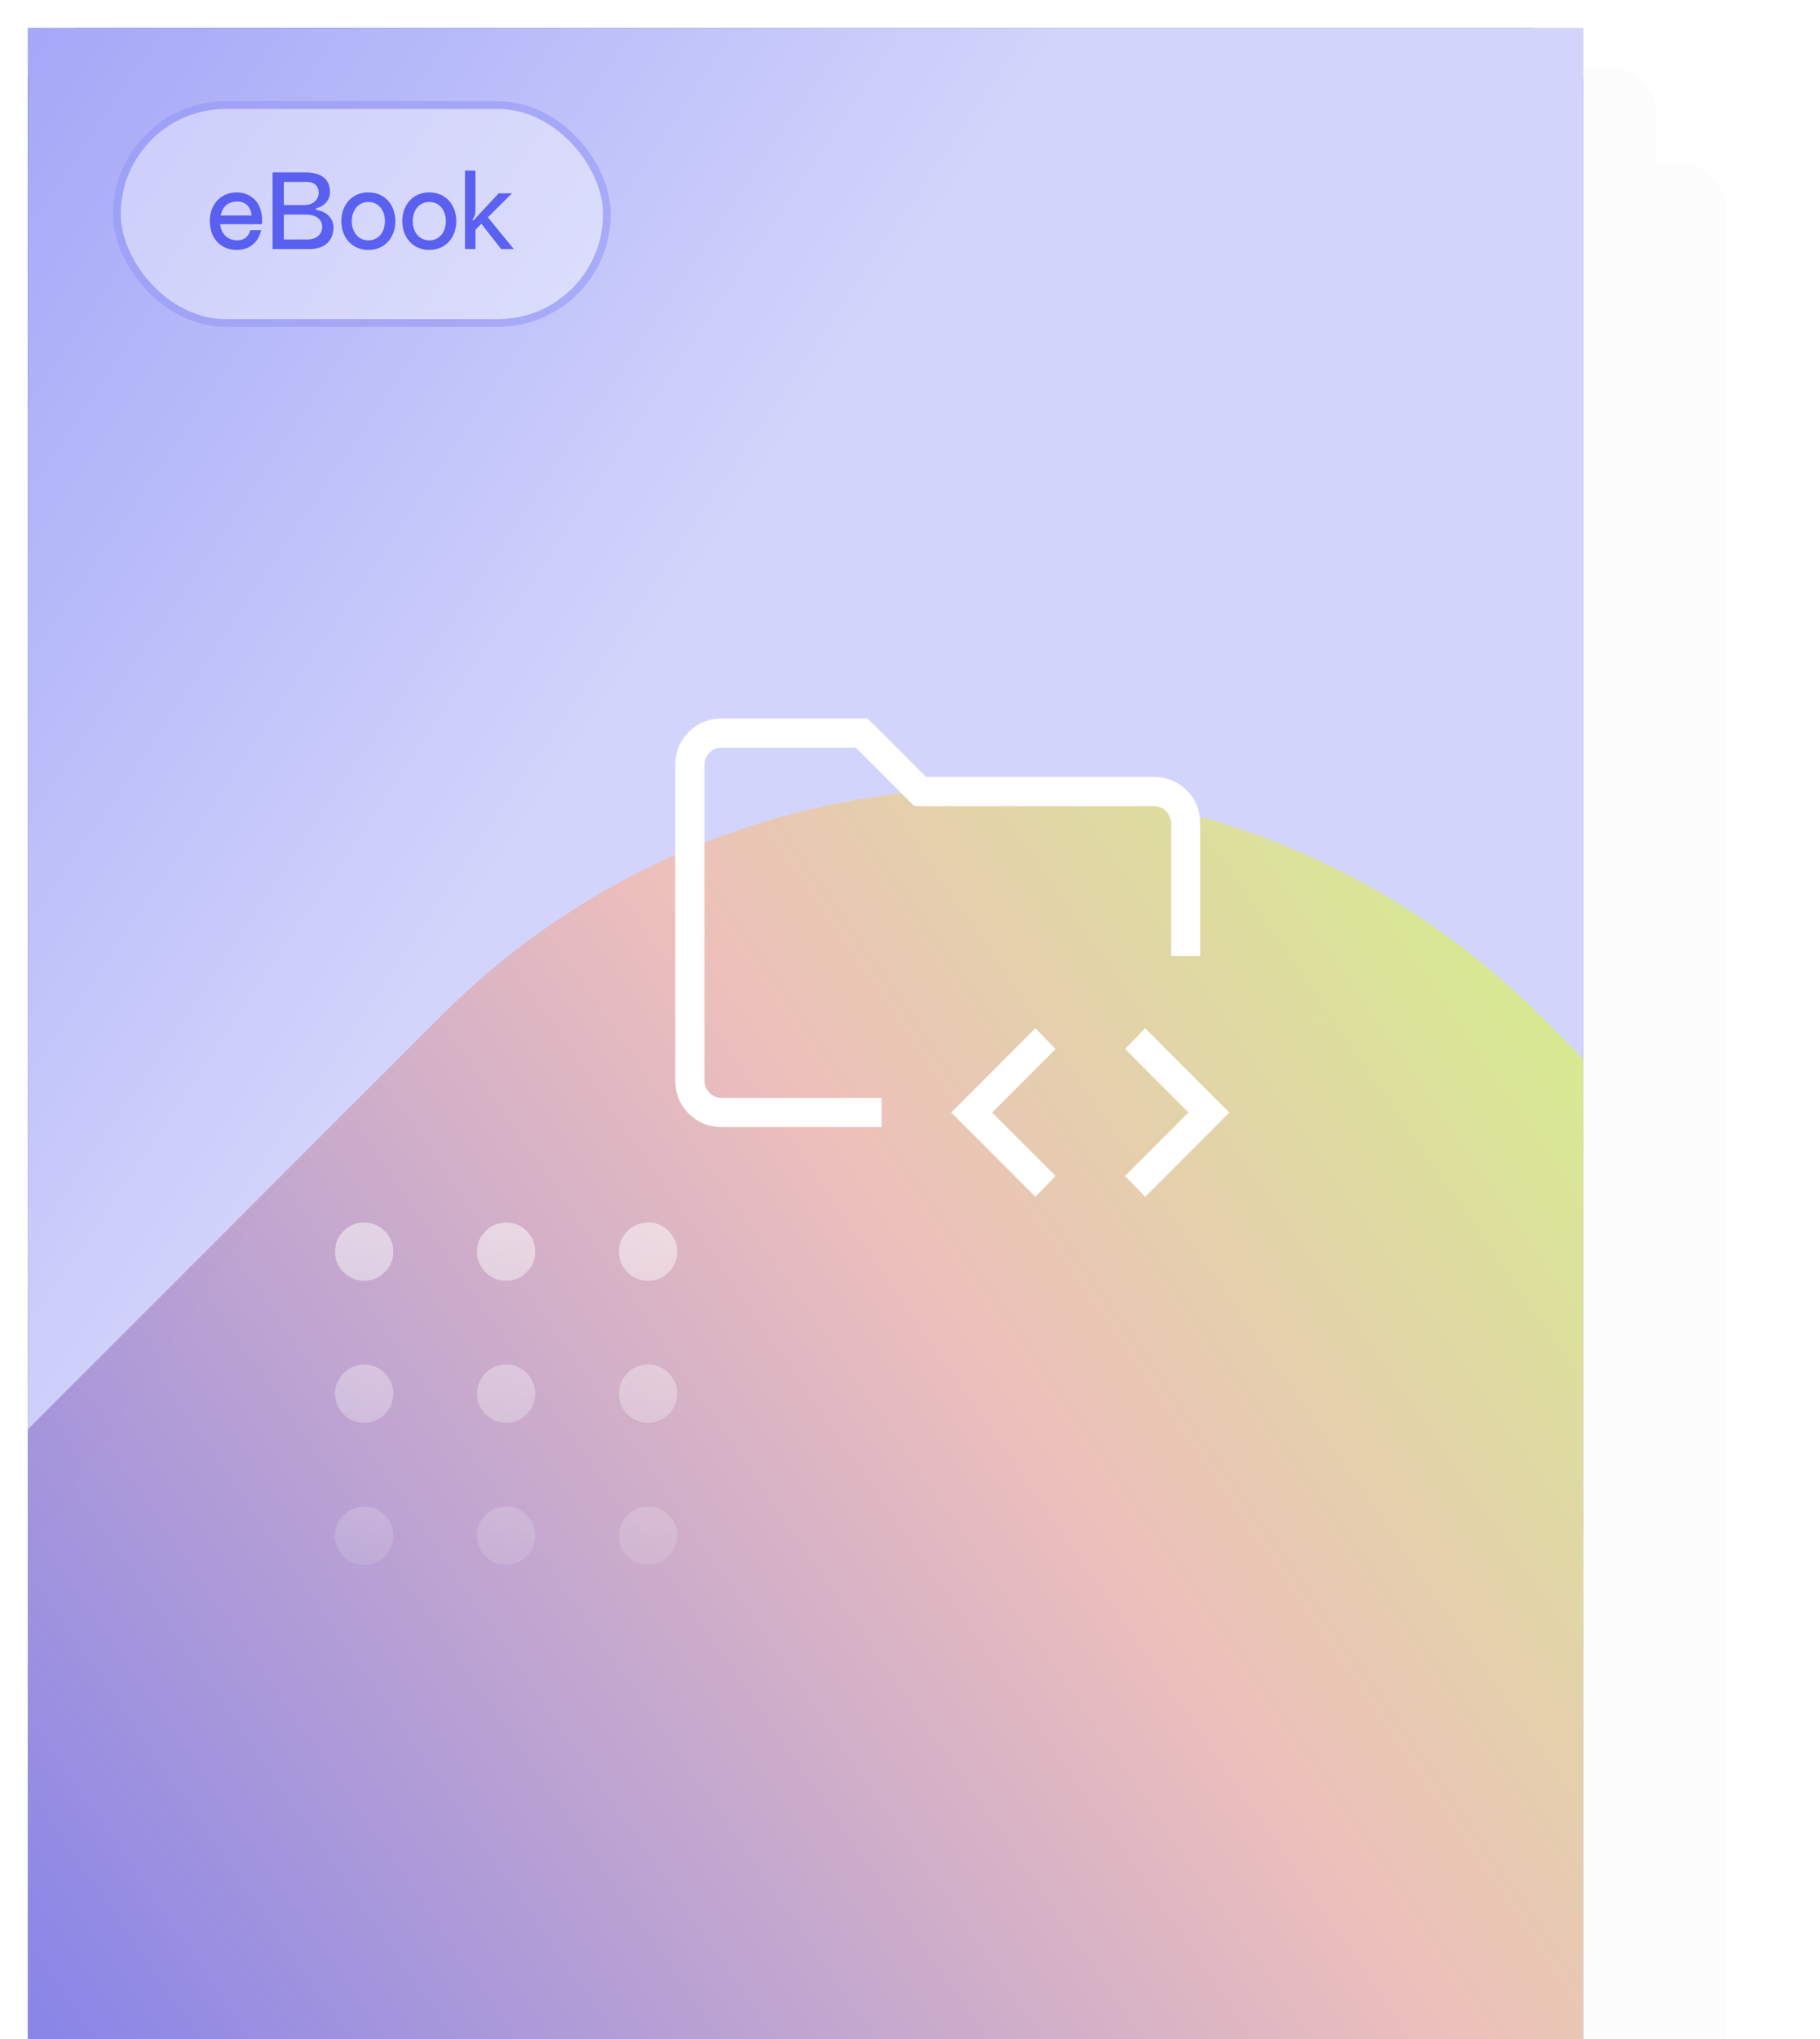 <svg width="234" height="262" viewBox="0 0 234 262" fill="none" xmlns="http://www.w3.org/2000/svg">
<g filter="url(#filter0_d_4001_5476)">
<rect x="56.672" y="18.091" width="162.541" height="258.334" rx="6" fill="#FCFCFC"/>
</g>
<g filter="url(#filter1_d_4001_5476)">
<rect x="47.807" y="5.997" width="162.541" height="270.428" rx="6" fill="#FCFCFC"/>
</g>
<g filter="url(#filter2_d_4001_5476)">
<rect x="1" y="1" width="200" height="294" rx="6.978" fill="#343CED"/>
<rect x="1.5" y="1.5" width="199" height="293" rx="6.478" stroke="black" stroke-opacity="0.11"/>
<g clip-path="url(#clip0_4001_5476)">
<rect width="200" height="280" transform="translate(1 1)" fill="url(#paint0_linear_4001_5476)"/>
<g filter="url(#filter3_f_4001_5476)">
<path d="M54.098 128.002C93.15 88.949 156.467 88.949 195.519 128.002L268.578 201.061C307.631 240.113 307.631 303.43 268.578 342.482L154.273 456.788L-60.208 242.307L54.098 128.002Z" fill="url(#paint1_linear_4001_5476)" fill-opacity="0.6"/>
</g>
<path d="M44.251 198.495C43.222 198.495 42.34 198.128 41.607 197.395C40.874 196.662 40.508 195.781 40.508 194.751C40.508 193.722 40.874 192.84 41.607 192.107C42.34 191.374 43.222 191.008 44.251 191.008C45.281 191.008 46.162 191.374 46.895 192.107C47.628 192.84 47.995 193.722 47.995 194.751C47.995 195.781 47.628 196.662 46.895 197.395C46.162 198.128 45.281 198.495 44.251 198.495ZM62.501 198.495C61.472 198.495 60.59 198.128 59.857 197.395C59.124 196.662 58.758 195.781 58.758 194.751C58.758 193.722 59.124 192.84 59.857 192.107C60.59 191.374 61.472 191.008 62.501 191.008C63.531 191.008 64.412 191.374 65.145 192.107C65.878 192.84 66.245 193.722 66.245 194.751C66.245 195.781 65.878 196.662 65.145 197.395C64.412 198.128 63.531 198.495 62.501 198.495ZM80.751 198.495C79.722 198.495 78.84 198.128 78.107 197.395C77.374 196.662 77.008 195.781 77.008 194.751C77.008 193.722 77.374 192.84 78.107 192.107C78.84 191.374 79.722 191.008 80.751 191.008C81.781 191.008 82.662 191.374 83.395 192.107C84.128 192.84 84.495 193.722 84.495 194.751C84.495 195.781 84.128 196.662 83.395 197.395C82.662 198.128 81.781 198.495 80.751 198.495ZM44.251 180.245C43.222 180.245 42.34 179.878 41.607 179.145C40.874 178.412 40.508 177.531 40.508 176.501C40.508 175.472 40.874 174.59 41.607 173.857C42.34 173.124 43.222 172.758 44.251 172.758C45.281 172.758 46.162 173.124 46.895 173.857C47.628 174.59 47.995 175.472 47.995 176.501C47.995 177.531 47.628 178.412 46.895 179.145C46.162 179.878 45.281 180.245 44.251 180.245ZM62.501 180.245C61.472 180.245 60.59 179.878 59.857 179.145C59.124 178.412 58.758 177.531 58.758 176.501C58.758 175.472 59.124 174.59 59.857 173.857C60.59 173.124 61.472 172.758 62.501 172.758C63.531 172.758 64.412 173.124 65.145 173.857C65.878 174.59 66.245 175.472 66.245 176.501C66.245 177.531 65.878 178.412 65.145 179.145C64.412 179.878 63.531 180.245 62.501 180.245ZM80.751 180.245C79.722 180.245 78.84 179.878 78.107 179.145C77.374 178.412 77.008 177.531 77.008 176.501C77.008 175.472 77.374 174.59 78.107 173.857C78.84 173.124 79.722 172.758 80.751 172.758C81.781 172.758 82.662 173.124 83.395 173.857C84.128 174.59 84.495 175.472 84.495 176.501C84.495 177.531 84.128 178.412 83.395 179.145C82.662 179.878 81.781 180.245 80.751 180.245ZM44.251 161.995C43.222 161.995 42.34 161.628 41.607 160.895C40.874 160.162 40.508 159.281 40.508 158.251C40.508 157.222 40.874 156.34 41.607 155.607C42.34 154.874 43.222 154.508 44.251 154.508C45.281 154.508 46.162 154.874 46.895 155.607C47.628 156.34 47.995 157.222 47.995 158.251C47.995 159.281 47.628 160.162 46.895 160.895C46.162 161.628 45.281 161.995 44.251 161.995ZM62.501 161.995C61.472 161.995 60.59 161.628 59.857 160.895C59.124 160.162 58.758 159.281 58.758 158.251C58.758 157.222 59.124 156.34 59.857 155.607C60.59 154.874 61.472 154.508 62.501 154.508C63.531 154.508 64.412 154.874 65.145 155.607C65.878 156.34 66.245 157.222 66.245 158.251C66.245 159.281 65.878 160.162 65.145 160.895C64.412 161.628 63.531 161.995 62.501 161.995ZM80.751 161.995C79.722 161.995 78.84 161.628 78.107 160.895C77.374 160.162 77.008 159.281 77.008 158.251C77.008 157.222 77.374 156.34 78.107 155.607C78.84 154.874 79.722 154.508 80.751 154.508C81.781 154.508 82.662 154.874 83.395 155.607C84.128 156.34 84.495 157.222 84.495 158.251C84.495 159.281 84.128 160.162 83.395 160.895C82.662 161.628 81.781 161.995 80.751 161.995Z" fill="url(#paint2_linear_4001_5476)" fill-opacity="0.5"/>
<path d="M88 138.5V93.5V140.375V138.5ZM90.308 142.25C88.582 142.25 87.141 141.672 85.984 140.516C84.828 139.359 84.25 137.918 84.25 136.192V95.808C84.25 94.082 84.828 92.641 85.984 91.484C87.141 90.328 88.582 89.75 90.308 89.75H108.986L116.486 97.25H145.692C147.418 97.25 148.859 97.828 150.016 98.984C151.172 100.141 151.75 101.582 151.75 103.308V120.254H148V103.308C148 102.635 147.784 102.082 147.351 101.649C146.918 101.216 146.365 101 145.692 101H114.978L107.478 93.5H90.308C89.635 93.5 89.082 93.716 88.649 94.149C88.216 94.582 88 95.135 88 95.808V136.192C88 136.865 88.216 137.418 88.649 137.851C89.082 138.284 89.635 138.5 90.308 138.5H110.789V142.25H90.308ZM130.562 151.207L119.731 140.375L130.562 129.543L133.144 132.219L124.988 140.375L133.144 148.531L130.562 151.207ZM144.668 151.207L142.086 148.531L150.243 140.375L142.086 132.219L144.668 129.543L155.5 140.375L144.668 151.207Z" fill="white"/>
</g>
</g>
<rect x="14.529" y="13" width="64" height="29" rx="14.5" fill="white" fill-opacity="0.4"/>
<rect x="15.029" y="13.5" width="63" height="28" rx="14" stroke="#343CED" stroke-opacity="0.31"/>
<path d="M33.697 28.318C33.697 28.514 33.683 28.654 33.655 28.808H28.307C28.405 29.956 29.189 30.88 30.491 30.88C31.457 30.88 31.933 30.404 32.185 29.578H33.571C33.277 30.908 32.297 32.112 30.463 32.112C28.209 32.112 26.977 30.446 26.977 28.416C26.977 26.26 28.377 24.72 30.435 24.72C32.031 24.72 33.697 25.77 33.697 28.318ZM28.377 27.688H32.353C32.269 26.638 31.597 25.896 30.505 25.896C29.161 25.896 28.573 26.722 28.377 27.688ZM40.752 26.722C40.669 26.736 40.627 26.778 40.627 26.862C40.627 26.932 40.669 26.974 40.752 26.988C42.139 27.226 42.88 28.206 42.88 29.2C42.88 30.824 41.844 32 39.828 32H35.041V22.144H39.184C41.228 22.144 42.432 22.942 42.432 24.706C42.432 25.588 41.775 26.484 40.752 26.722ZM36.496 23.376V26.344H39.129C40.291 26.344 40.977 25.616 40.977 24.762C40.977 24.006 40.514 23.376 39.465 23.376H36.496ZM39.562 30.768C40.724 30.768 41.425 30.068 41.425 29.144C41.425 28.262 40.711 27.576 39.395 27.576H36.496V30.768H39.562ZM47.361 24.72C49.531 24.72 50.833 26.386 50.833 28.416C50.833 30.446 49.531 32.112 47.361 32.112C45.191 32.112 43.889 30.446 43.889 28.416C43.889 26.386 45.191 24.72 47.361 24.72ZM47.361 30.88C48.705 30.88 49.489 29.774 49.489 28.416C49.489 27.058 48.705 25.952 47.361 25.952C46.017 25.952 45.233 27.058 45.233 28.416C45.233 29.774 46.017 30.88 47.361 30.88ZM55.195 24.72C57.365 24.72 58.667 26.386 58.667 28.416C58.667 30.446 57.365 32.112 55.195 32.112C53.025 32.112 51.723 30.446 51.723 28.416C51.723 26.386 53.025 24.72 55.195 24.72ZM55.195 30.88C56.539 30.88 57.323 29.774 57.323 28.416C57.323 27.058 56.539 25.952 55.195 25.952C53.851 25.952 53.067 27.058 53.067 28.416C53.067 29.774 53.851 30.88 55.195 30.88ZM66.059 32H64.435L61.887 28.752L61.131 29.508V32H59.787V21.92H61.131V27.044C61.131 27.534 61.047 27.772 60.837 28.066C60.795 28.136 60.711 28.234 60.795 28.29C60.879 28.346 60.935 28.248 60.991 28.192L64.127 24.832H65.835L62.727 27.926L66.059 32Z" fill="#343CED" fill-opacity="0.76"/>
<defs>
<filter id="filter0_d_4001_5476" x="47.482" y="8.901" width="186.341" height="282.134" filterUnits="userSpaceOnUse" color-interpolation-filters="sRGB">
<feFlood flood-opacity="0" result="BackgroundImageFix"/>
<feColorMatrix in="SourceAlpha" type="matrix" values="0 0 0 0 0 0 0 0 0 0 0 0 0 0 0 0 0 0 127 0" result="hardAlpha"/>
<feOffset dx="2.71" dy="2.71"/>
<feGaussianBlur stdDeviation="5.95"/>
<feComposite in2="hardAlpha" operator="out"/>
<feColorMatrix type="matrix" values="0 0 0 0 0.055 0 0 0 0 0.078 0 0 0 0 0.624 0 0 0 0.15 0"/>
<feBlend mode="normal" in2="BackgroundImageFix" result="effect1_dropShadow_4001_5476"/>
<feBlend mode="normal" in="SourceGraphic" in2="effect1_dropShadow_4001_5476" result="shape"/>
</filter>
<filter id="filter1_d_4001_5476" x="41.834" y="0.024" width="179.741" height="287.629" filterUnits="userSpaceOnUse" color-interpolation-filters="sRGB">
<feFlood flood-opacity="0" result="BackgroundImageFix"/>
<feColorMatrix in="SourceAlpha" type="matrix" values="0 0 0 0 0 0 0 0 0 0 0 0 0 0 0 0 0 0 127 0" result="hardAlpha"/>
<feOffset dx="2.627" dy="2.627"/>
<feGaussianBlur stdDeviation="4.3"/>
<feComposite in2="hardAlpha" operator="out"/>
<feColorMatrix type="matrix" values="0 0 0 0 0.055 0 0 0 0 0.078 0 0 0 0 0.624 0 0 0 0.15 0"/>
<feBlend mode="normal" in2="BackgroundImageFix" result="effect1_dropShadow_4001_5476"/>
<feBlend mode="normal" in="SourceGraphic" in2="effect1_dropShadow_4001_5476" result="shape"/>
</filter>
<filter id="filter2_d_4001_5476" x="0.358" y="0.358" width="206.422" height="300.422" filterUnits="userSpaceOnUse" color-interpolation-filters="sRGB">
<feFlood flood-opacity="0" result="BackgroundImageFix"/>
<feColorMatrix in="SourceAlpha" type="matrix" values="0 0 0 0 0 0 0 0 0 0 0 0 0 0 0 0 0 0 127 0" result="hardAlpha"/>
<feOffset dx="2.569" dy="2.569"/>
<feGaussianBlur stdDeviation="1.606"/>
<feComposite in2="hardAlpha" operator="out"/>
<feColorMatrix type="matrix" values="0 0 0 0 0.055 0 0 0 0 0.078 0 0 0 0 0.624 0 0 0 0.15 0"/>
<feBlend mode="normal" in2="BackgroundImageFix" result="effect1_dropShadow_4001_5476"/>
<feBlend mode="normal" in="SourceGraphic" in2="effect1_dropShadow_4001_5476" result="shape"/>
</filter>
<filter id="filter3_f_4001_5476" x="-160.207" y="-1.288" width="558.074" height="558.076" filterUnits="userSpaceOnUse" color-interpolation-filters="sRGB">
<feFlood flood-opacity="0" result="BackgroundImageFix"/>
<feBlend mode="normal" in="SourceGraphic" in2="BackgroundImageFix" result="shape"/>
<feGaussianBlur stdDeviation="50" result="effect1_foregroundBlur_4001_5476"/>
</filter>
<linearGradient id="paint0_linear_4001_5476" x1="301.193" y1="194.14" x2="-217.413" y2="-156.162" gradientUnits="userSpaceOnUse">
<stop offset="0.395" stop-color="#D2D4FB"/>
<stop offset="1" stop-color="#343CED"/>
</linearGradient>
<linearGradient id="paint1_linear_4001_5476" x1="240.021" y1="179.73" x2="15.838" y2="334.6" gradientUnits="userSpaceOnUse">
<stop stop-color="#D8FD49"/>
<stop offset="0.337" stop-color="#FFB192"/>
<stop offset="1" stop-color="#343CED"/>
</linearGradient>
<linearGradient id="paint2_linear_4001_5476" x1="62.501" y1="154.508" x2="62.501" y2="211.782" gradientUnits="userSpaceOnUse">
<stop stop-color="white"/>
<stop offset="1" stop-color="white" stop-opacity="0"/>
</linearGradient>
<clipPath id="clip0_4001_5476">
<rect width="200" height="280" fill="white" transform="translate(1 1)"/>
</clipPath>
</defs>
</svg>
